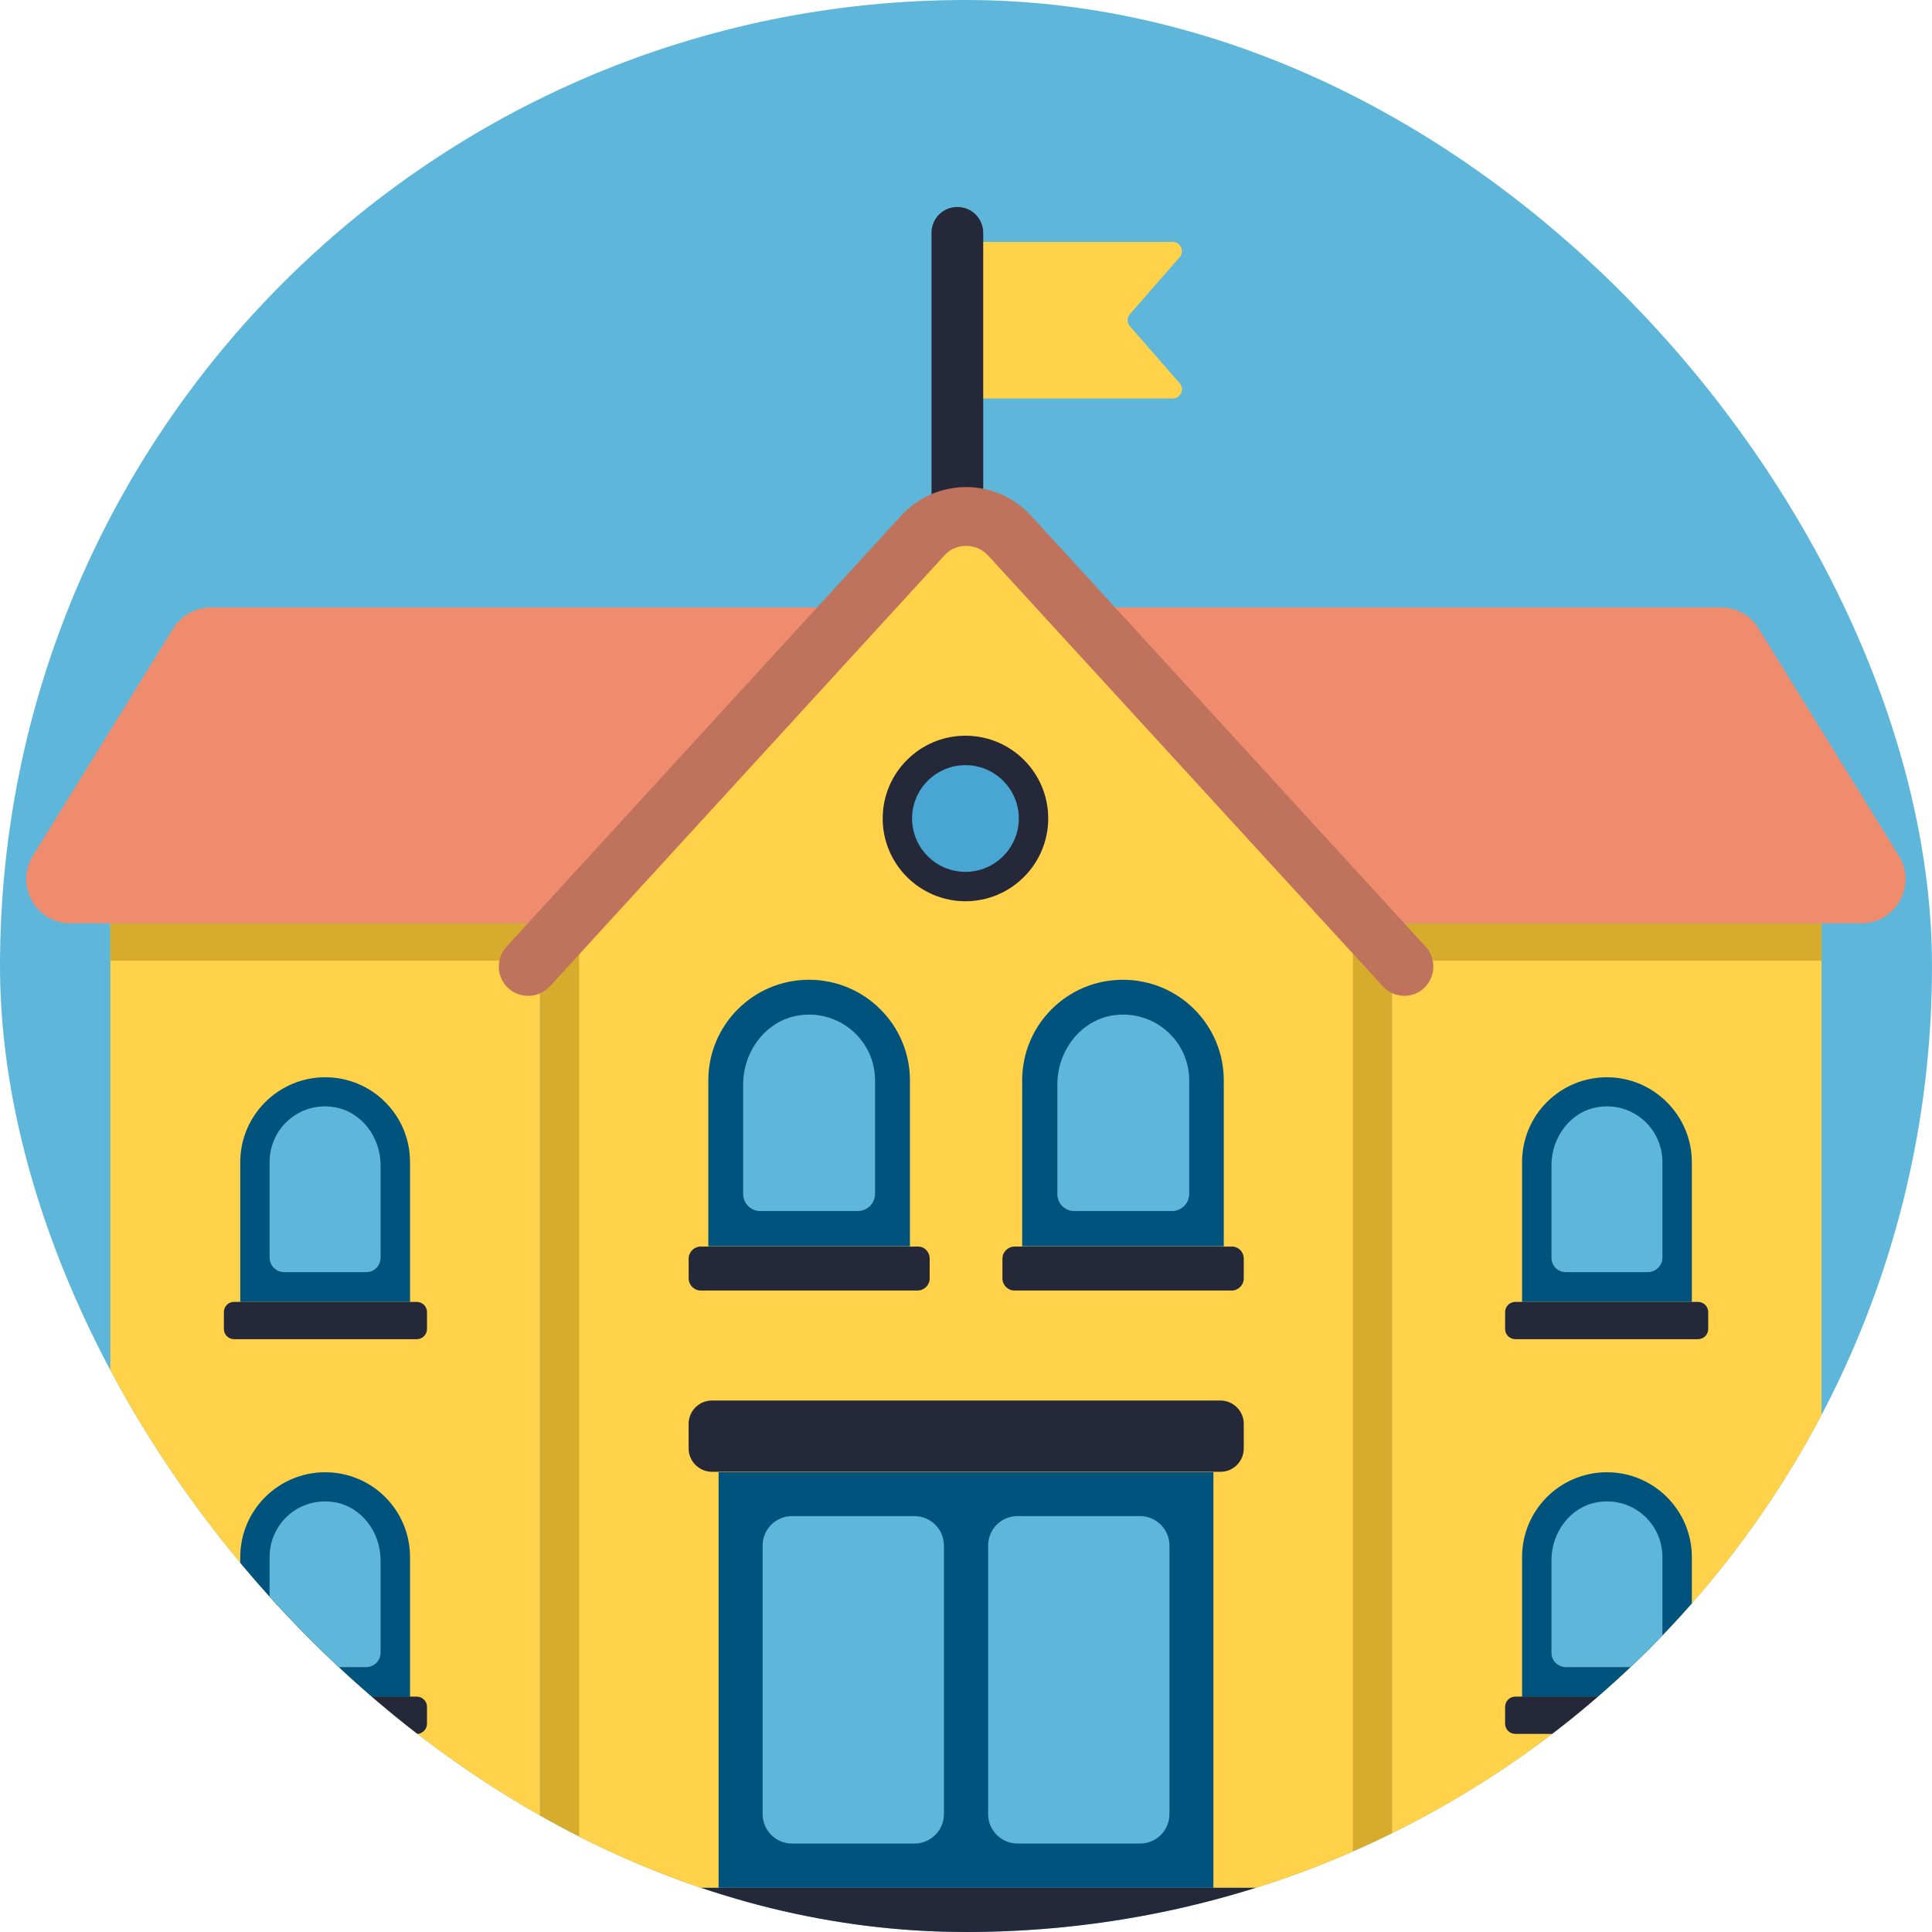<svg xmlns="http://www.w3.org/2000/svg" width="56" height="56" viewBox="0 0 56 56" fill="none"><g clip-path="url(#clip0_665_2626)"><rect width="56" height="56" rx="28" fill="#5FB6DB"></rect><path d="M34.194 7.453L32.749 9.107C32.664 9.207 32.664 9.354 32.749 9.455L34.194 11.108C34.341 11.278 34.225 11.549 33.993 11.549H28.059V7.013H33.993C34.217 7.013 34.341 7.275 34.194 7.453Z" fill="#FFD249"></path><path d="M27.75 18.989C27.332 18.989 27 18.657 27 18.24V6.75C27 6.332 27.332 6 27.75 6C28.167 6 28.499 6.332 28.499 6.75V18.24C28.499 18.657 28.167 18.989 27.75 18.989Z" fill="#252839"></path><path d="M40.346 26.766H52.798V54.711H40.346V26.766Z" fill="#FFD249"></path><path d="M40.346 26.766H52.798V27.846H40.346V26.766Z" fill="#D7AC2C"></path><path d="M49.039 33.685V37.736H44.118V33.685C44.118 32.323 45.217 31.225 46.579 31.225C47.932 31.225 49.039 32.332 49.039 33.685Z" fill="#00537D"></path><path d="M44.97 36.451V33.771C44.97 32.971 45.515 32.224 46.306 32.092C47.316 31.925 48.186 32.699 48.186 33.683V36.451C48.186 36.688 47.993 36.873 47.764 36.873H45.4C45.154 36.882 44.97 36.688 44.97 36.451Z" fill="#5FB6DB"></path><path d="M49.514 38.035V38.518C49.514 38.685 49.382 38.817 49.215 38.817H43.925C43.758 38.817 43.626 38.685 43.626 38.518V38.035C43.626 37.868 43.758 37.736 43.925 37.736H49.215C49.382 37.736 49.514 37.868 49.514 38.035Z" fill="#252839"></path><path d="M49.039 45.134V49.186H44.118V45.134C44.118 43.772 45.217 42.674 46.579 42.674C47.932 42.674 49.039 43.772 49.039 45.134Z" fill="#00537D"></path><path d="M44.97 47.901V45.221C44.97 44.421 45.515 43.674 46.306 43.542C47.316 43.375 48.186 44.149 48.186 45.133V47.901C48.186 48.138 47.993 48.323 47.764 48.323H45.4C45.154 48.323 44.97 48.138 44.97 47.901Z" fill="#5FB6DB"></path><path d="M49.514 49.475V49.959C49.514 50.126 49.382 50.258 49.215 50.258H43.925C43.758 50.258 43.626 50.126 43.626 49.959V49.475C43.626 49.309 43.758 49.177 43.925 49.177H49.215C49.382 49.177 49.514 49.317 49.514 49.475Z" fill="#252839"></path><path d="M3.199 26.766H15.652V54.711H3.199V26.766Z" fill="#FFD249"></path><path d="M3.199 26.766H15.652V27.846H3.199V26.766Z" fill="#D7AC2C"></path><path d="M6.964 33.685V37.736H11.885V33.685C11.885 32.323 10.787 31.225 9.424 31.225C8.071 31.225 6.964 32.332 6.964 33.685Z" fill="#00537D"></path><path d="M11.031 36.451V33.771C11.031 32.971 10.486 32.224 9.695 32.092C8.684 31.925 7.814 32.699 7.814 33.683V36.451C7.814 36.688 8.008 36.873 8.236 36.873H10.6C10.846 36.882 11.031 36.688 11.031 36.451Z" fill="#5FB6DB"></path><path d="M6.489 38.035V38.518C6.489 38.685 6.621 38.817 6.788 38.817H12.078C12.245 38.817 12.377 38.685 12.377 38.518V38.035C12.377 37.868 12.245 37.736 12.078 37.736H6.779C6.621 37.736 6.489 37.868 6.489 38.035Z" fill="#252839"></path><path d="M6.964 45.134V49.186H11.885V45.134C11.885 43.772 10.787 42.674 9.424 42.674C8.071 42.674 6.964 43.772 6.964 45.134Z" fill="#00537D"></path><path d="M11.031 47.901V45.221C11.031 44.421 10.486 43.674 9.695 43.542C8.684 43.375 7.814 44.149 7.814 45.133V47.901C7.814 48.138 8.008 48.323 8.236 48.323H10.6C10.846 48.323 11.031 48.138 11.031 47.901Z" fill="#5FB6DB"></path><path d="M6.489 49.475V49.959C6.489 50.126 6.621 50.258 6.788 50.258H12.078C12.245 50.258 12.377 50.126 12.377 49.959V49.475C12.377 49.309 12.245 49.177 12.078 49.177H6.779C6.621 49.177 6.489 49.317 6.489 49.475Z" fill="#252839"></path><path d="M1.612 55.818V57.136C1.612 57.752 2.104 58.244 2.72 58.244H53.285C53.9 58.244 54.392 57.752 54.392 57.136V55.818C54.392 55.203 53.9 54.711 53.285 54.711H2.72C2.104 54.711 1.612 55.212 1.612 55.818Z" fill="#252839"></path><path d="M15.653 26.763H40.347V54.708H15.653V26.763Z" fill="#D7AC2C"></path><path d="M49.892 17.607H6.11C5.671 17.607 5.258 17.836 5.021 18.214L0.952 24.805C0.425 25.657 1.04 26.764 2.042 26.764H53.952C54.953 26.764 55.569 25.657 55.041 24.805L50.972 18.214C50.744 17.836 50.331 17.607 49.892 17.607Z" fill="#EF8C6E"></path><path d="M39.215 26.398V54.712H16.788V26.398L26.745 15.518C27.421 14.78 28.581 14.78 29.258 15.518L39.215 26.398Z" fill="#FFD249"></path><path d="M40.701 28.864C40.472 28.864 40.244 28.768 40.077 28.583L28.635 16.095C28.468 15.92 28.248 15.823 28.002 15.823C27.756 15.823 27.536 15.92 27.378 16.095L15.936 28.592C15.62 28.934 15.084 28.961 14.732 28.645C14.39 28.328 14.363 27.792 14.68 27.441L26.122 14.944C26.605 14.417 27.29 14.118 28.002 14.118C28.714 14.118 29.399 14.417 29.883 14.944L41.325 27.441C41.641 27.783 41.614 28.328 41.272 28.645C41.114 28.794 40.903 28.864 40.701 28.864Z" fill="#C0735C"></path><path d="M20.829 42.671H35.171V54.719H20.829V42.671Z" fill="#00537D"></path><path d="M36.051 41.983V41.271C36.051 40.894 35.743 40.595 35.374 40.595H20.637C20.259 40.595 19.96 40.902 19.96 41.271V41.983C19.96 42.361 20.267 42.66 20.637 42.66H35.365C35.743 42.669 36.051 42.361 36.051 41.983Z" fill="#252839"></path><path d="M22.957 43.945H26.507C26.973 43.945 27.36 44.323 27.36 44.798V52.584C27.36 53.05 26.982 53.436 26.507 53.436H22.957C22.491 53.436 22.105 53.058 22.105 52.584V44.798C22.105 44.323 22.491 43.945 22.957 43.945Z" fill="#5FB6DB"></path><path d="M29.494 43.945H33.044C33.51 43.945 33.897 44.323 33.897 44.798V52.584C33.897 53.05 33.519 53.436 33.044 53.436H29.494C29.028 53.436 28.642 53.058 28.642 52.584V44.798C28.642 44.323 29.02 43.945 29.494 43.945Z" fill="#5FB6DB"></path><path d="M26.375 31.317V36.124H20.531V31.317C20.531 29.7 21.841 28.399 23.449 28.399C25.066 28.399 26.375 29.709 26.375 31.317Z" fill="#00537D"></path><path d="M21.541 34.611V31.43C21.541 30.481 22.191 29.593 23.132 29.435C24.327 29.242 25.364 30.156 25.364 31.316V34.602C25.364 34.884 25.135 35.103 24.863 35.103H22.051C21.77 35.112 21.541 34.884 21.541 34.611Z" fill="#5FB6DB"></path><path d="M26.947 36.484V37.055C26.947 37.248 26.789 37.406 26.596 37.406H20.312C20.119 37.406 19.961 37.248 19.961 37.055V36.484C19.961 36.29 20.119 36.132 20.312 36.132H26.596C26.789 36.123 26.947 36.282 26.947 36.484Z" fill="#252839"></path><path d="M35.472 31.317V36.124H29.628V31.317C29.628 29.7 30.937 28.399 32.545 28.399C34.171 28.399 35.472 29.709 35.472 31.317Z" fill="#00537D"></path><path d="M30.648 34.611V31.43C30.648 30.481 31.298 29.593 32.238 29.435C33.433 29.242 34.47 30.156 34.47 31.316V34.602C34.47 34.884 34.242 35.103 33.969 35.103H31.157C30.867 35.112 30.648 34.884 30.648 34.611Z" fill="#5FB6DB"></path><path d="M36.051 36.485V37.056C36.051 37.249 35.893 37.407 35.699 37.407H29.407C29.214 37.407 29.056 37.249 29.056 37.056V36.485C29.056 36.291 29.214 36.133 29.407 36.133H35.691C35.893 36.124 36.051 36.283 36.051 36.485Z" fill="#252839"></path><path d="M29.961 23.724C29.961 24.814 29.083 25.693 27.993 25.693C26.903 25.693 26.024 24.805 26.024 23.724C26.024 22.635 26.912 21.756 27.993 21.756C29.083 21.747 29.961 22.626 29.961 23.724Z" fill="#49A5D2"></path><path d="M27.984 26.123C26.666 26.123 25.585 25.051 25.585 23.724C25.585 22.406 26.657 21.325 27.984 21.325C29.311 21.325 30.383 22.397 30.383 23.724C30.383 25.043 29.311 26.123 27.984 26.123ZM27.984 22.178C27.132 22.178 26.437 22.872 26.437 23.724C26.437 24.577 27.132 25.271 27.984 25.271C28.837 25.271 29.531 24.577 29.531 23.724C29.531 22.872 28.837 22.178 27.984 22.178Z" fill="#252839"></path></g><defs><clipPath id="clip0_665_2626"><rect width="56" height="56" rx="28" fill="white"></rect></clipPath></defs></svg>
